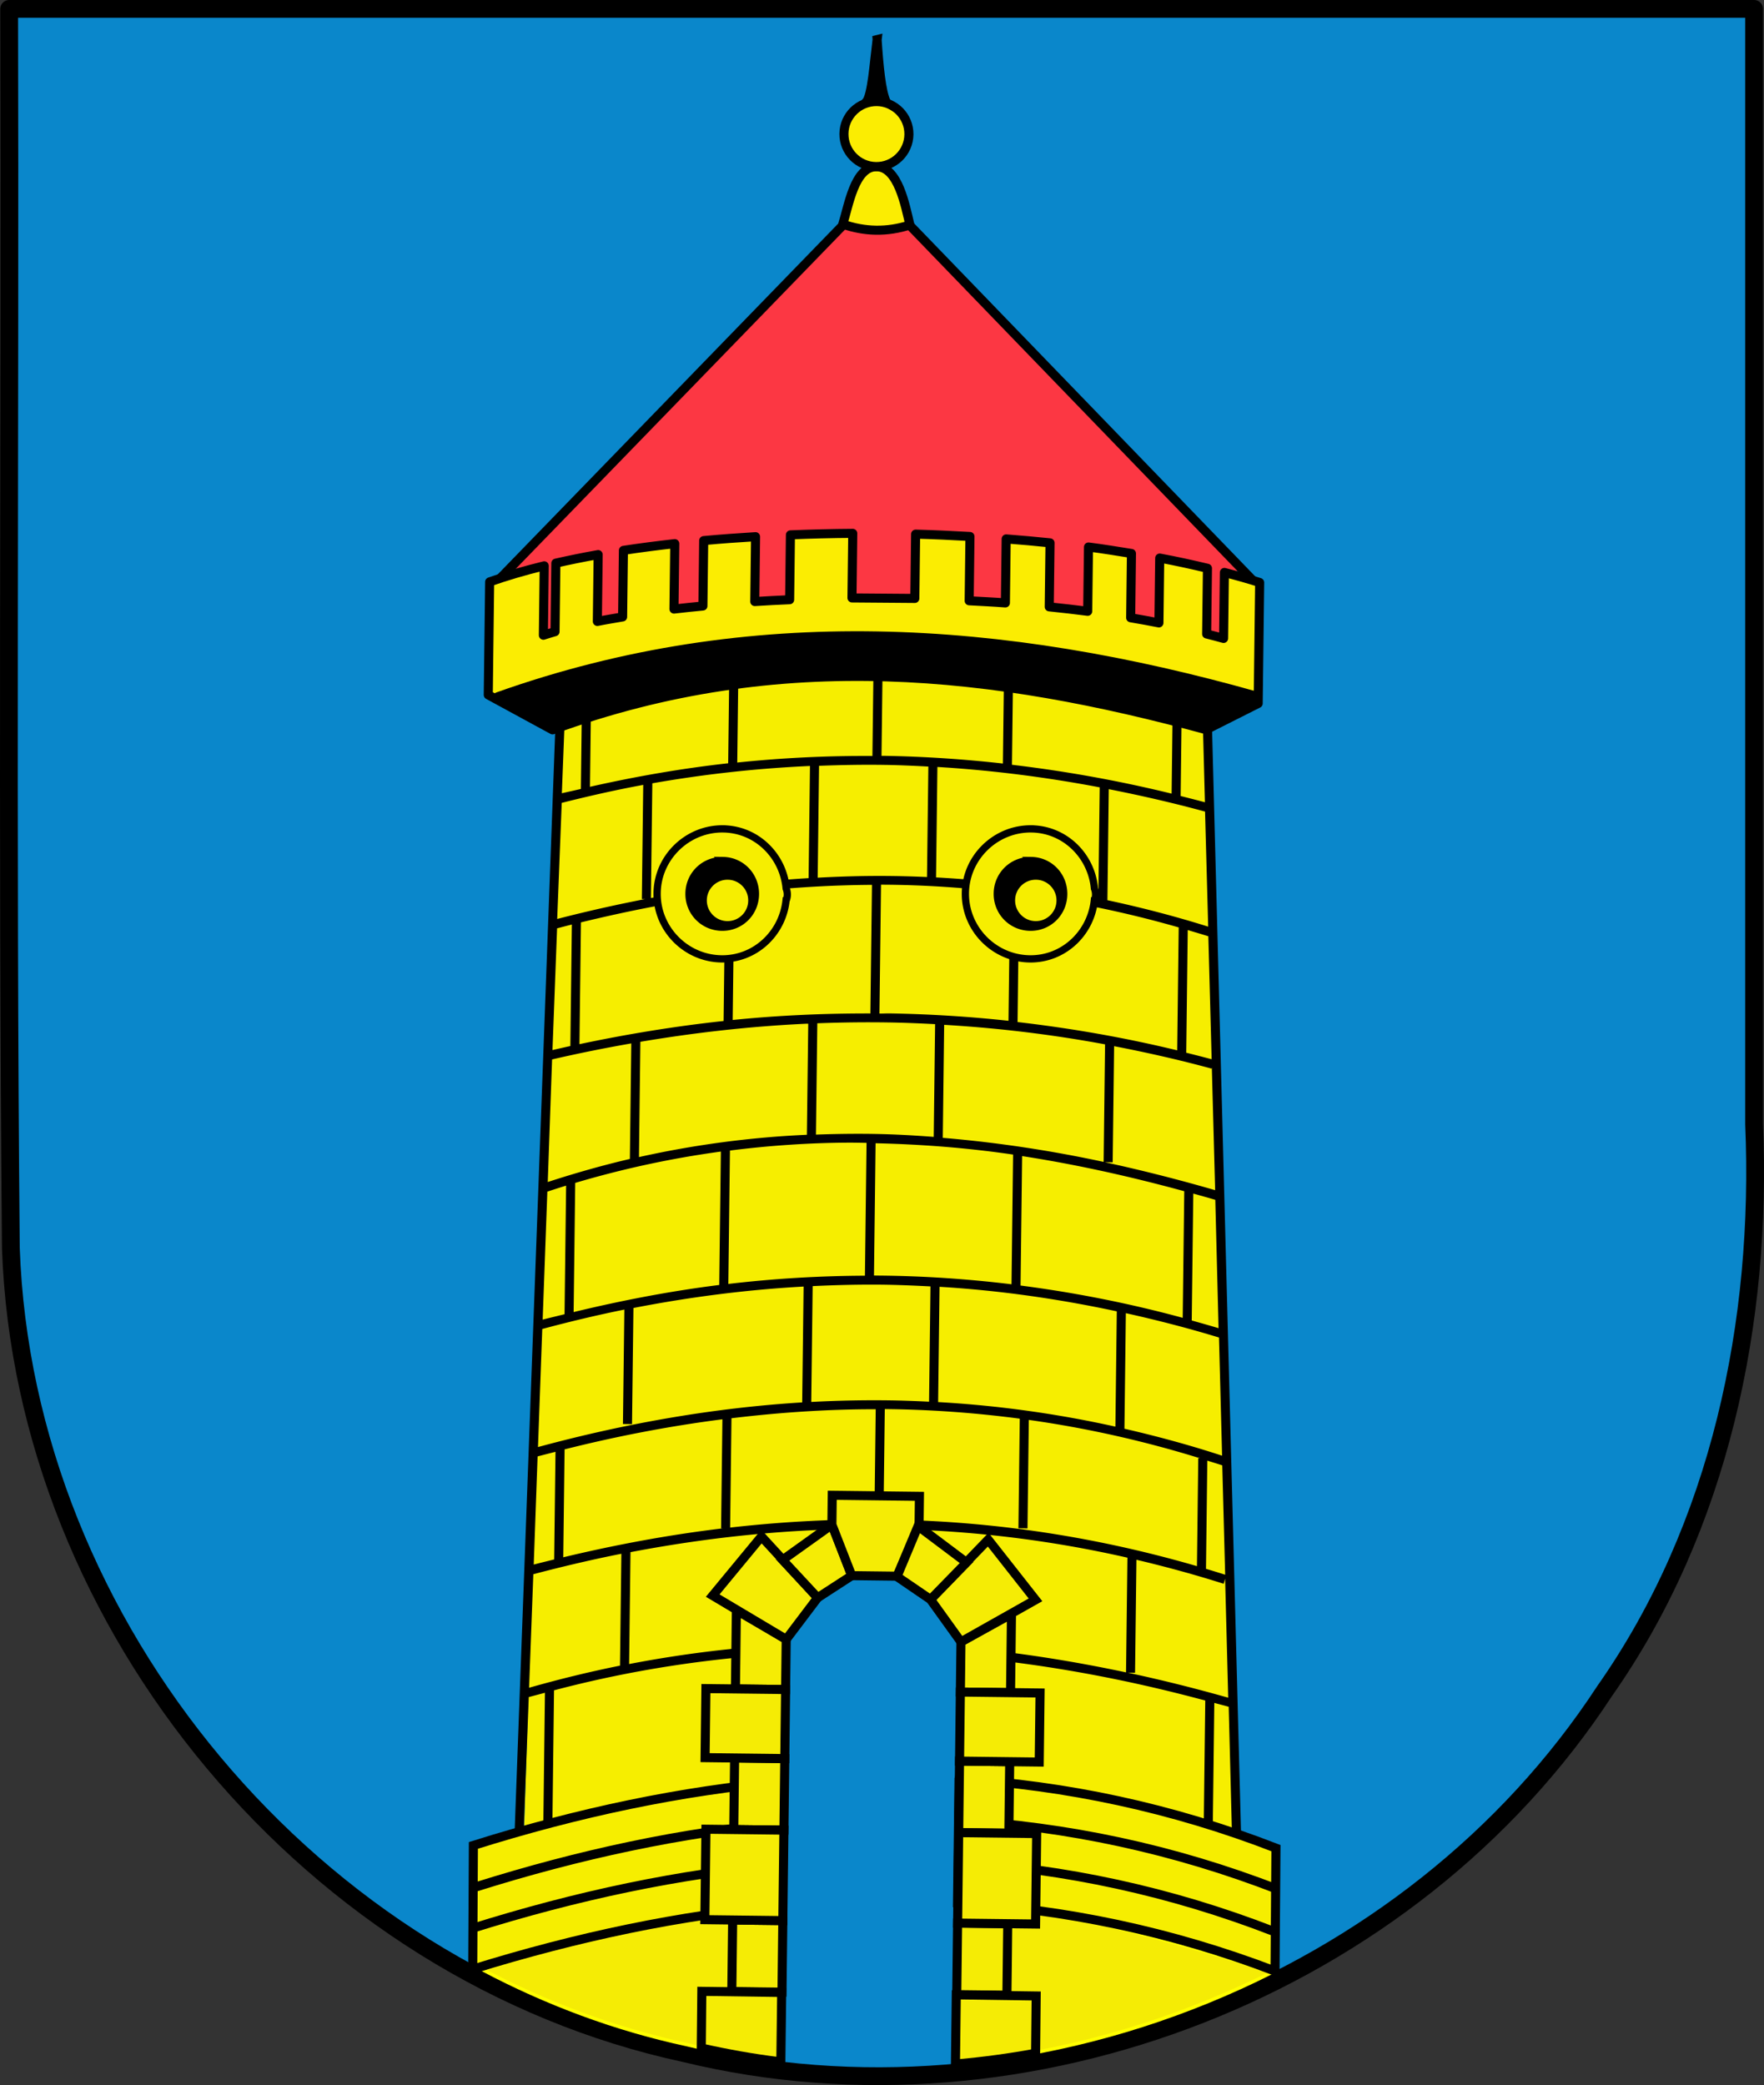 <?xml version="1.0" encoding="UTF-8" standalone="no"?>
<!-- Created with Inkscape (http://www.inkscape.org/) -->

<svg
   xmlns:dc="http://purl.org/dc/elements/1.1/"
   xmlns:cc="http://creativecommons.org/ns#"
   xmlns:rdf="http://www.w3.org/1999/02/22-rdf-syntax-ns#"
   xmlns:svg="http://www.w3.org/2000/svg"
   xmlns="http://www.w3.org/2000/svg"
   xmlns:sodipodi="http://sodipodi.sourceforge.net/DTD/sodipodi-0.dtd"
   xmlns:inkscape="http://www.inkscape.org/namespaces/inkscape"
   width="194.667"
   height="230.027"
   id="svg2"
   version="1.1"
   inkscape:version="0.48.3.1 r9886"
   sodipodi:docname="Wappen Dohna.svg">
  <rect width="100%" height="100%" fill="#333333" stroke="none"/>
  <defs
     id="defs4" />
  <sodipodi:namedview
     id="base"
     pagecolor="#ffffff"
     bordercolor="#666666"
     borderopacity="1.0"
     inkscape:pageopacity="0.0"
     inkscape:pageshadow="2"
     inkscape:zoom="9.8633479"
     inkscape:cx="104.02743"
     inkscape:cy="7.1225987"
     inkscape:document-units="px"
     inkscape:current-layer="layer1"
     showgrid="false"
     fit-margin-top="0"
     fit-margin-left="0"
     fit-margin-right="0"
     fit-margin-bottom="0"
     inkscape:snap-bbox="true"
     inkscape:bbox-paths="true"
     inkscape:bbox-nodes="true"
     inkscape:snap-bbox-edge-midpoints="true"
     inkscape:snap-bbox-midpoints="true"
     inkscape:object-paths="true"
     inkscape:snap-intersection-paths="true"
     inkscape:object-nodes="true"
     inkscape:snap-smooth-nodes="true"
     inkscape:snap-midpoints="true"
     inkscape:snap-object-midpoints="true"
     inkscape:snap-center="true"
     inkscape:snap-page="true"
     inkscape:snap-global="false"
     inkscape:window-width="1400"
     inkscape:window-height="966"
     inkscape:window-x="-8"
     inkscape:window-y="-8"
     inkscape:window-maximized="1"
     showguides="true"
     inkscape:guide-bbox="true" />
  <g
     inkscape:label="vector"
     inkscape:groupmode="layer"
     id="layer1"
     transform="translate(-251,-418.835)"
     style="display:inline">
    <path
       transform="translate(251,415.862)"
       style="display:inline;fill:#0a87cb;fill-opacity:1;fill-rule:evenodd;stroke:#000000;stroke-width:1.963;stroke-linecap:round;stroke-linejoin:round;stroke-miterlimit:4;stroke-opacity:1;stroke-dasharray:none"
       d="m 1.011,3.954 c 0.118,45.552 -0.24,91.339 0.188,136.733 1.464,41.8 33.477,79.999 74.364,88.803 37.818,9.204 80.173,-7.312 101.516,-39.958 12.761,-18.152 17.413,-40.811 16.495,-62.539 0,-41.013 0,-82.026 0,-123.038 -64.188,0 -128.375,0 -192.562,0 z"
       id="rect3892"
       inkscape:connector-curvature="0" />
    <path
       style="fill:none;stroke:#000000;stroke-width:1px;stroke-linecap:butt;stroke-linejoin:miter;stroke-opacity:1"
       d="m 347.568,483.018 c 0.244,-0.473 0.488,-0.946 0,0 z"
       id="path2996"
       inkscape:connector-curvature="0" />
    <path
       style="fill:#f6ee00;fill-opacity:1;fill-rule:evenodd;stroke:#000000;stroke-width:0;stroke-linecap:round;stroke-linejoin:miter;stroke-miterlimit:4;stroke-opacity:1;stroke-dasharray:none"
       d="m 312.794,496.971 c 28.193,-9.623 49.778,-4.333 71.359,0.968 l 3.104,127.922 -27.854,-6.876 c -0.424,-6.471 -1.121,-24.473 -1.284,-18.564 -0.096,3.476 -7.289,-26.893 -21.405,-1.105 -2.782,5.082 -0.979,11.942 -1.477,18.52 l -26.437,3.947 z"
       id="path4546"
       inkscape:connector-curvature="0"
       sodipodi:nodetypes="ccccssccc" />
    <path
       style="font-size:medium;font-style:normal;font-variant:normal;font-weight:normal;font-stretch:normal;text-indent:0;text-align:start;text-decoration:none;line-height:normal;letter-spacing:normal;word-spacing:normal;text-transform:none;direction:ltr;block-progression:tb;writing-mode:lr-tb;text-anchor:start;baseline-shift:baseline;color:#000000;fill:#000000;fill-opacity:1;stroke:none;stroke-width:1px;marker:none;visibility:visible;display:inline;overflow:visible;enable-background:accumulate;font-family:Sans;-inkscape-font-specification:Sans"
       d="m 347.394,492.547 -0.118,9.687 c -4.942,-0.033 -9.917,0.206 -14.916,0.724 l 0.111,-9.093 -1,-0.012 -0.112,9.187 c -5.057,0.562 -10.14,1.44 -15.252,2.595 l 0.099,-8.124 -1,-0.012 -0.102,8.374 c -0.698,0.163 -1.401,0.312 -2.1,0.474 l 0.274,-7.06 a 0.5,0.5 0 0 0 -0.587,-0.538 0.5,0.5 0 0 0 -0.412,0.495 l -4.486,121.642 a 0.5,0.5 0 0 0 1,0.043 l 0.557,-14.869 c 0.596,-0.164 1.191,-0.316 1.787,-0.478 l -0.173,14.155 1,0.012 0.176,-14.436 c 8.576,-2.262 17.17,-3.557 25.77,-4.029 l 0.013,-1.031 c -5.835,0.327 -11.669,1.035 -17.496,2.161 l 0.151,-12.343 c 9.932,-1.897 19.52,-2.727 28.815,-2.554 8.949,0.166 17.613,1.248 26.026,3.162 l -0.155,12.655 c -5.985,-1.27 -11.961,-2.208 -17.936,-2.751 l -0.013,1.031 c 8.888,0.794 17.782,2.423 26.693,4.826 l -0.165,13.499 1,0.012 0.162,-13.249 c 0.531,0.147 1.058,0.274 1.589,0.426 l 0.36,14.037 a 0.501,0.501 0 0 0 1.001,-0.05 l -3.22,-122.673 a 0.5,0.5 0 0 0 -0.619,-0.476 0.5,0.5 0 0 0 -0.381,0.495 l 0.235,8.879 c -0.892,-0.236 -1.787,-0.464 -2.679,-0.689 l 0.105,-8.624 -1,-0.012 -0.102,8.374 c -5.84,-1.43 -11.705,-2.482 -17.619,-3.184 l 0.108,-8.843 -1,-0.012 -0.107,8.718 c -4.287,-0.478 -8.602,-0.77 -12.928,-0.846 -0.156,-0.003 -0.313,-0.002 -0.469,-0.005 l 0.118,-9.656 -1,-0.012 z m 1.338,10.673 c 1.578,0.027 3.144,0.099 4.717,0.183 l -0.149,12.187 c -1.605,-0.072 -3.203,-0.114 -4.811,-0.121 -2.409,-0.011 -4.834,0.064 -7.253,0.193 l 0.151,-12.343 c 2.457,-0.092 4.901,-0.14 7.346,-0.098 z m 5.716,0.226 c 6.005,0.363 11.98,1.123 17.911,2.25 l -0.15,12.249 c -5.963,-1.224 -11.931,-1.995 -17.911,-2.313 l 0.149,-12.187 z m -14.062,-0.109 -0.151,12.374 c -5.759,0.35 -11.556,1.088 -17.403,2.194 l 0.155,-12.655 c 5.837,-1.026 11.638,-1.654 17.4,-1.913 z m 32.971,2.559 c 3.555,0.701 7.097,1.512 10.627,2.474 l 0.345,12.693 c -3.712,-1.165 -7.417,-2.124 -11.121,-2.917 l 0.15,-12.249 z m -51.373,-0.471 -0.154,12.593 0.375,0.003 c -3.223,0.623 -6.458,1.353 -9.715,2.194 l 0.5,-12.807 c 3.008,-0.757 6.007,-1.436 8.994,-1.984 z m 26.242,11.009 c 4.762,0.013 9.502,0.343 14.24,0.924 l -0.172,14.093 c -4.31,-0.468 -8.679,-0.741 -13.085,-0.816 -0.384,-0.006 -0.772,0.021 -1.157,0.017 l 0.174,-14.218 z m -1,0.019 -0.173,14.186 c -5.001,-0.011 -10.067,0.203 -15.197,0.721 l 0.17,-13.905 c 5.096,-0.632 10.163,-0.974 15.201,-1.002 z m 16.238,1.042 c 5.87,0.771 11.735,1.964 17.613,3.653 l -0.166,13.562 c -5.79,-1.403 -11.651,-2.431 -17.619,-3.122 l 0.172,-14.093 z m -32.441,0.072 -0.17,13.905 c -5.233,0.562 -10.534,1.422 -15.907,2.556 l 0.164,-13.436 c 5.357,-1.301 10.652,-2.333 15.913,-3.025 z m 51.05,3.874 c 0.76,0.225 1.513,0.444 2.273,0.684 l 0.366,13.568 c -0.931,-0.25 -1.87,-0.489 -2.804,-0.722 l 0.165,-13.53 z m -67.966,-0.612 -0.164,13.405 c -0.659,0.143 -1.316,0.296 -1.974,0.445 l 0.508,-13.432 c 0.544,-0.138 1.087,-0.282 1.63,-0.418 z m 35.089,10.804 c 1.673,0.029 3.34,0.1 4.998,0.186 l -0.152,12.437 c -1.57,-0.119 -3.135,-0.218 -4.716,-0.276 -2.74,-0.1 -5.507,-0.075 -8.282,0.024 l 0.15,-12.28 c 2.685,-0.102 5.353,-0.135 8.002,-0.09 z m 5.997,0.261 c 6.008,0.355 11.929,1.071 17.756,2.155 l -0.158,12.968 c -5.85,-1.26 -11.764,-2.151 -17.75,-2.655 l 0.152,-12.468 z m -15.218,-0.123 c 0.073,-0.003 0.146,0.007 0.219,0.004 l -0.15,12.249 c -6.085,0.273 -12.248,1.062 -18.531,2.461 l 0.155,-12.718 c 6.198,-1.046 12.301,-1.717 18.307,-1.995 z m 33.972,2.478 c 3.618,0.699 7.199,1.51 10.752,2.475 l 0.033,-0.125 0.366,13.537 c -4.03,-1.167 -8.098,-2.203 -12.182,-3.087 l 0.875,0.011 0.157,-12.812 z m -53.281,-0.307 -0.156,12.749 c -2.996,0.697 -6.016,1.554 -9.063,2.546 l 0.478,-13.526 c 2.936,-0.678 5.848,-1.262 8.741,-1.768 z m 23.993,10.95 c 0.659,-0.003 1.312,0.015 1.969,0.024 l -0.179,14.655 c -5.027,0.019 -10.056,0.319 -15.075,0.91 l 0.18,-14.718 c 4.421,-0.559 8.778,-0.853 13.105,-0.871 z m 2.968,0.067 c 5.109,0.113 10.171,0.516 15.173,1.248 l -0.175,14.311 c -4.863,-0.593 -9.727,-0.918 -14.583,-0.959 -0.198,-0.003 -0.396,-0.006 -0.594,-0.007 l 0.178,-14.593 z m -17.075,0.916 -0.18,14.718 c -5.363,0.671 -10.716,1.697 -16.069,2.991 l 0.174,-14.249 c 5.435,-1.614 10.797,-2.742 16.075,-3.46 z m 33.246,0.5 c 6.022,0.927 11.983,2.266 17.891,3.875 l -0.171,13.968 c -5.968,-1.619 -11.937,-2.789 -17.895,-3.563 l 0.174,-14.28 z m -50.325,3.26 -0.173,14.186 c -0.804,0.2 -1.61,0.389 -2.414,0.596 l 0.516,-14.12 c 0.693,-0.229 1.379,-0.45 2.071,-0.662 z m 69.213,0.877 c 0.812,0.226 1.62,0.451 2.429,0.686 l 0.358,14.162 c -0.986,-0.295 -1.972,-0.573 -2.959,-0.849 l 0.171,-13.999 z m -34.657,10.046 c 1.885,0.016 3.768,0.096 5.654,0.194 l -0.155,12.718 c -1.457,-0.07 -2.907,-0.128 -4.374,-0.147 -2.856,-0.038 -5.733,0.02 -8.628,0.176 l 0.156,-12.78 c 2.446,-0.116 4.899,-0.181 7.346,-0.16 z m 6.654,0.238 c 6.519,0.391 13.03,1.307 19.562,2.708 l -0.155,12.718 c -6.415,-1.422 -12.936,-2.336 -19.562,-2.708 l 0.155,-12.718 z m -15.001,-0.027 -0.156,12.78 c -9.509,0.585 -19.224,2.237 -29.156,4.925 l 0.472,-13.026 c 3.02,-0.808 6.035,-1.529 9.058,-2.139 l -0.154,12.624 1,0.012 0.157,-12.812 c 6.253,-1.218 12.517,-2.02 18.78,-2.364 z m 35.561,2.935 c 3.423,0.762 6.854,1.642 10.28,2.688 l 0.341,13.036 c -3.552,-1.167 -7.155,-2.141 -10.777,-2.976 l 0.156,-12.749 z m -26.6,10.582 c 5.029,0.046 9.989,0.409 14.894,1.057 l -0.148,12.093 1,0.012 0.146,-11.968 c 6.397,0.899 12.696,2.316 18.887,4.231 l -0.187,-0.004 -0.145,11.905 c -10.789,-3.136 -21.972,-4.915 -33.659,-5.13 -5.829,-0.108 -11.786,0.187 -17.856,0.876 l 0.147,-12.062 c 5.378,-0.65 10.676,-1 15.92,-0.993 l -0.113,9.218 1,0.012 0.113,-9.249 z m -17.921,1.125 -0.147,12.03 0.187,0.004 c -5.756,0.686 -11.62,1.757 -17.603,3.191 l 0.145,-11.905 c 5.879,-1.484 11.693,-2.584 17.417,-3.319 z m -18.42,3.588 -0.145,11.874 c -0.753,0.186 -1.5,0.369 -2.257,0.566 l 0.427,-11.933 c 0.66,-0.173 1.316,-0.336 1.975,-0.507 z m 71.931,0.973 c 0.548,0.174 1.103,0.339 1.65,0.52 l 0.321,12.067 c -0.702,-0.223 -1.412,-0.44 -2.117,-0.651 l 0.146,-11.937 z m -7.822,10.937 c 3.241,0.765 6.458,1.642 9.625,2.649 l 0.163,-0.561 0.34,13.13 c -3.697,-1.049 -7.397,-1.972 -11.092,-2.761 l 0.812,0.01 0.152,-12.468 z m -56.84,-0.663 -0.151,12.343 c -3.344,0.674 -6.688,1.488 -10.031,2.44 l 0.466,-12.526 c 3.271,-0.861 6.515,-1.623 9.716,-2.256 z"
       id="path4242"
       inkscape:connector-curvature="0" />
    <path
       style="fill:#fc3743;fill-opacity:1;fill-rule:evenodd;stroke:#fc3743;stroke-width:0.5;stroke-linecap:round;stroke-linejoin:round;stroke-miterlimit:4;stroke-opacity:1;stroke-dasharray:none"
       d="m 308.139,481.435 35.861,-37.644 7.113,0.058 c 12.648,12.925 25.293,26.769 36.166,37.879 l -1.829,6.828 -73.84,-0.431 z"
       id="path3878"
       inkscape:connector-curvature="0"
       sodipodi:nodetypes="ccccccc" />
    <path
       style="fill:#fbed02;fill-opacity:1;stroke:#000000;stroke-width:1px;stroke-linecap:round;stroke-linejoin:round;stroke-opacity:1"
       d="m 345.106,477.674 c -2.333,0.014 -4.636,0.076 -6.878,0.166 l -0.087,7.156 c -1.305,0.059 -2.585,0.119 -3.847,0.203 l 0.087,-7.156 c -1.957,0.118 -3.865,0.258 -5.724,0.43 l -0.088,7.218 c -1.091,0.112 -2.148,0.205 -3.192,0.336 l 0.088,-7.218 c -1.954,0.221 -3.853,0.464 -5.666,0.743 l -0.09,7.343 c -0.955,0.167 -1.892,0.314 -2.788,0.497 l 0.09,-7.374 c -1.626,0.29 -3.191,0.607 -4.668,0.943 l -0.092,7.562 c -0.445,0.122 -0.864,0.263 -1.286,0.391 l 0.093,-7.656 c -2.218,0.539 -4.217,1.134 -6.022,1.77 l -0.152,12.468 7.096,3.859 c 25.276,-9.254 48.926,-6.339 72.122,-0.021 l 5.746,-2.894 0.163,-13.343 c -1.216,-0.387 -2.53,-0.756 -3.893,-1.11 l -0.089,7.281 c -0.603,-0.176 -1.227,-0.323 -1.869,-0.492 l 0.089,-7.249 c -1.678,-0.398 -3.412,-0.783 -5.268,-1.127 l -0.087,7.156 c -1.014,-0.201 -2.041,-0.387 -3.118,-0.569 l 0.087,-7.093 c -1.534,-0.247 -3.114,-0.505 -4.742,-0.714 l -0.087,7.093 c -1.373,-0.182 -2.799,-0.338 -4.244,-0.489 l 0.086,-7.062 c -1.578,-0.162 -3.197,-0.309 -4.839,-0.434 l -0.086,7.062 c -1.307,-0.1 -2.648,-0.162 -3.997,-0.236 l 0.087,-7.093 c -1.966,-0.11 -3.964,-0.207 -5.997,-0.261 l -0.087,7.093 -6.937,-0.054 z"
       id="path3004"
       inkscape:connector-curvature="0"
       sodipodi:nodetypes="ccccccccccccccccccccccccccccccccccccccccccc" />
    <path
       style="fill:none;stroke:#000000;stroke-width:1px;stroke-linecap:round;stroke-linejoin:round;stroke-opacity:1"
       d="m 305.941,495.697 c 27.908,-9.923 55.829,-7.937 83.757,-0.048"
       id="path3860"
       inkscape:connector-curvature="0"
       sodipodi:nodetypes="cc" />
    <path
       style="fill:#000000;fill-opacity:1;fill-rule:evenodd;stroke:#000000;stroke-width:1;stroke-linecap:round;stroke-linejoin:round;stroke-miterlimit:4;stroke-opacity:1;stroke-dasharray:none"
       d="m 309.505,497.38 c -1.394,-0.76 -2.517,-1.409 -2.496,-1.442 0.021,-0.033 1.258,-0.449 2.749,-0.923 9.848,-3.134 19.024,-4.771 30.134,-5.376 2.352,-0.128 12.258,-0.007 14.686,0.18 10.707,0.823 20.039,2.432 31.432,5.418 1.799,0.472 3.261,0.866 3.248,0.876 -0.012,0.011 -1.195,0.61 -2.628,1.332 l -2.606,1.313 -2.136,-0.563 c -9.671,-2.551 -18.237,-4.098 -27.085,-4.891 -2.26,-0.203 -3.241,-0.24 -7.765,-0.297 -5.114,-0.065 -6.208,-0.038 -9.691,0.239 -8.33,0.66 -17.218,2.567 -24.718,5.302 l -0.591,0.216 -2.534,-1.382 z"
       id="path3870"
       inkscape:connector-curvature="0" />
    <path
       style="fill:none;stroke:#000000;stroke-width:1px;stroke-linecap:butt;stroke-linejoin:round;stroke-opacity:1"
       d="m 389.212,482.82 -41.503,-42.936 -41.503,42.747"
       id="path3872"
       inkscape:connector-curvature="0"
       sodipodi:nodetypes="ccc" />
    <path
       style="fill:#fbed02;fill-opacity:1;stroke:#000000;stroke-width:1px;stroke-linecap:round;stroke-linejoin:round;stroke-opacity:1;display:inline"
       d="m 344.004,443.562 c 2.409,0.843 4.877,0.909 7.41,0.09 -0.526,-2.191 -1.301,-6.43 -3.705,-6.426 -2.404,0.005 -3.047,4.275 -3.705,6.335 z"
       id="path3881"
       inkscape:connector-curvature="0"
       sodipodi:nodetypes="cccc" />
    <path
       sodipodi:type="arc"
       style="fill:#fbed02;fill-opacity:1;fill-rule:evenodd;stroke:#000000;stroke-width:1;stroke-linecap:round;stroke-linejoin:round;stroke-miterlimit:4;stroke-opacity:1;stroke-dasharray:none;display:inline"
       id="path3886"
       sodipodi:cx="98.504494"
       sodipodi:cy="16.079699"
       sodipodi:rx="3.5848155"
       sodipodi:ry="3.5848155"
       d="m 102.089,16.08 c 0,1.98 -1.605,3.585 -3.585,3.585 -1.98,0 -3.585,-1.605 -3.585,-3.585 0,-1.98 1.605,-3.585 3.585,-3.585 1.977,0 3.581,1.601 3.585,3.578"
       sodipodi:start="0"
       sodipodi:end="6.2813585"
       sodipodi:open="true"
       transform="matrix(1,0.012,-0.012,1,249.408,416.363)" />
    <path
       style="fill:#000000;stroke:#000000;stroke-width:1px;stroke-linecap:butt;stroke-linejoin:miter;stroke-opacity:1;display:inline"
       d="m 347.793,423.202 c -0.335,2.662 -0.556,6.059 -1.178,6.861 0.808,-0.291 1.554,-0.345 2.187,0.027 -0.553,-1.181 -0.808,-3.899 -1.01,-6.888 z"
       id="path3890"
       inkscape:connector-curvature="0"
       sodipodi:nodetypes="ccccc" />
    <path
       style="fill:#f5ec05;fill-opacity:1;fill-rule:evenodd;stroke:#ffff00;stroke-width:0.375;stroke-linecap:round;stroke-linejoin:miter;stroke-miterlimit:4;stroke-opacity:1;stroke-dasharray:none"
       d="M 114.719 210.562 L 111.625 212.75 C 111.625 212.75 111.069 222.009 111.094 226.969 C 121.242 225.423 131.134 222.231 140.312 217.625 C 132.259 214.634 114.719 210.562 114.719 210.562 z M 77.031 211.281 C 69.412 212.501 60.732 214.964 53.281 217.312 C 60.348 221.042 67.891 223.863 75.781 225.562 C 77.146 225.895 78.531 226.173 79.906 226.438 C 80.504 221.613 80.593 216.495 80.75 212 C 79.665 211.864 77.846 211.895 77.031 211.281 z "
       transform="translate(251,418.835)"
       id="path4595" />
    <path
       style="fill:#f6ee00;fill-opacity:1;stroke:#000000;stroke-width:1px;stroke-linecap:butt;stroke-linejoin:miter;stroke-opacity:1;display:inline"
       d="m 356.835,615.077 -0.167,13.686 c 11.848,0.701 23.527,3.13 35.036,7.522 l 0.103,-13.562 c -11.496,-4.46 -23.161,-6.913 -34.972,-7.647 z m -19.318,0.295 c -11.301,1.009 -22.73,3.418 -34.276,7.051 l -0.073,13.656 c 11.532,-3.578 22.914,-5.979 34.182,-6.989 l 0.168,-13.718 z"
       id="path3910"
       inkscape:connector-curvature="0" />
    <path
       style="font-size:medium;font-style:normal;font-variant:normal;font-weight:normal;font-stretch:normal;text-indent:0;text-align:start;text-decoration:none;line-height:normal;letter-spacing:normal;word-spacing:normal;text-transform:none;direction:ltr;block-progression:tb;writing-mode:lr-tb;text-anchor:start;baseline-shift:baseline;color:#000000;fill:#000000;fill-opacity:1;stroke:#000000;stroke-width:0;stroke-miterlimit:4;stroke-dasharray:none;marker:none;visibility:visible;display:inline;overflow:visible;enable-background:accumulate;font-family:Sans;-inkscape-font-specification:Sans"
       d="m 356.785,619.14 -0.012,0.969 c 11.858,0.705 23.557,3.171 35.097,7.648 l 0.355,-0.933 c -11.647,-4.519 -23.473,-6.974 -35.44,-7.684 z m -19.318,0.295 c -11.258,1.022 -22.629,3.468 -34.12,7.084 l 0.301,0.973 c 11.391,-3.584 22.668,-5.996 33.807,-7.025 l 0.013,-1.031 z m 19.261,4.329 -0.012,1 c 11.709,0.744 23.262,3.19 34.66,7.611 l 0.355,-0.933 c -11.506,-4.464 -23.184,-6.935 -35.003,-7.678 z m -19.317,0.264 c -11.4,0.999 -22.919,3.447 -34.558,7.11 l 0.301,0.941 c 11.542,-3.632 22.962,-6.051 34.245,-7.051 l 0.012,-1 z"
       id="path3910-4"
       inkscape:connector-curvature="0" />
    <g
       style="stroke:#000000;display:inline"
       id="g4075"
       transform="matrix(1,0.012,-0.012,1,249.325,415.749)">
      <rect
         y="213.881"
         x="85.095"
         height="7.893"
         width="5.536"
         id="rect3976-4"
         style="fill:#f5ec05;fill-opacity:1;fill-rule:evenodd;stroke:#000000;stroke-width:1;stroke-linecap:round;stroke-linejoin:miter;stroke-miterlimit:4;stroke-opacity:1;stroke-dasharray:none;display:inline" />
      <rect
         y="196.008"
         x="85.095"
         height="7.893"
         width="5.536"
         id="rect3976-4-8"
         style="fill:#f5ec05;fill-opacity:1;fill-rule:evenodd;stroke:#000000;stroke-width:1;stroke-linecap:round;stroke-linejoin:miter;stroke-miterlimit:4;stroke-opacity:1;stroke-dasharray:none;display:inline" />
      <path
         style="fill:#f5ec05;fill-opacity:1;fill-rule:evenodd;stroke:#000000;stroke-width:1;stroke-linecap:round;stroke-linejoin:miter;stroke-miterlimit:4;stroke-opacity:1;display:inline"
         d="m 85.095,179.713 5.536,3.141 0,5.536 -5.536,0 z"
         id="rect3976-4-8-8"
         inkscape:connector-curvature="0"
         sodipodi:nodetypes="ccccc" />
      <rect
         y="188.391"
         x="81.837"
         height="7.617"
         width="8.795"
         id="rect3976-4-8-8-2"
         style="fill:#f5ec05;fill-opacity:1;fill-rule:evenodd;stroke:#000000;stroke-width:1;stroke-linecap:round;stroke-linejoin:miter;stroke-miterlimit:4;stroke-opacity:1;stroke-dasharray:none;display:inline" />
      <rect
         y="203.901"
         x="82.026"
         height="9.98"
         width="8.605"
         id="rect3976-4-8-8-2-4"
         style="fill:#f5ec05;fill-opacity:1;fill-rule:evenodd;stroke:#000000;stroke-width:1;stroke-linecap:round;stroke-linejoin:miter;stroke-miterlimit:4;stroke-opacity:1;stroke-dasharray:none;display:inline" />
      <path
         style="fill:#f5ec05;fill-opacity:1;fill-rule:evenodd;stroke:#000000;stroke-width:1;stroke-linecap:round;stroke-linejoin:miter;stroke-miterlimit:4;stroke-opacity:1;stroke-dasharray:none;display:inline"
         d="M 77.438 219.656 L 77.375 225.906 C 80.21 226.54 83.066 227.058 85.938 227.406 L 86.156 227.406 L 86.25 219.781 L 77.438 219.656 z "
         transform="matrix(1,-0.012,0.012,1,1.713,3.065)"
         id="rect3976-4-8-8-2-5" />
      <path
         style="fill:#f5ec05;fill-opacity:1;stroke:#000000;stroke-width:1px;stroke-linecap:butt;stroke-linejoin:miter;stroke-opacity:1"
         d="m 90.632,182.855 -8.168,-4.733 5.301,-6.577 6.283,6.676 z"
         id="path4084"
         inkscape:connector-curvature="0"
         sodipodi:nodetypes="ccccc" />
      <path
         style="fill:#f5ec05;fill-opacity:1;stroke:#000000;stroke-width:1px;stroke-linecap:butt;stroke-linejoin:miter;stroke-opacity:1"
         d="m 94.048,178.22 3.731,-2.483 -2.258,-5.596 -5.399,3.955 z"
         id="path4086"
         inkscape:connector-curvature="0"
         sodipodi:nodetypes="ccccc" />
      <path
         style="fill:#f5ec05;fill-opacity:1;stroke:#000000;stroke-width:1px;stroke-linecap:butt;stroke-linejoin:miter;stroke-opacity:1"
         d="m 97.779,175.738 5.007,0 2.356,-5.596 0,-3.24 -9.621,0 0,3.24 z"
         id="path4088"
         inkscape:connector-curvature="0"
         sodipodi:nodetypes="ccccccc" />
    </g>
    <g
       transform="matrix(-1,-0.012,-0.012,1,449.874,418.199)"
       style="stroke:#000000;display:inline"
       id="g4075-5">
      <rect
         y="213.881"
         x="85.095"
         height="7.893"
         width="5.536"
         id="rect3976-4-1"
         style="fill:#f5ec05;fill-opacity:1;fill-rule:evenodd;stroke:#000000;stroke-width:1;stroke-linecap:round;stroke-linejoin:miter;stroke-miterlimit:4;stroke-opacity:1;stroke-dasharray:none;display:inline" />
      <rect
         y="196.008"
         x="85.095"
         height="7.893"
         width="5.536"
         id="rect3976-4-8-7"
         style="fill:#f5ec05;fill-opacity:1;fill-rule:evenodd;stroke:#000000;stroke-width:1;stroke-linecap:round;stroke-linejoin:miter;stroke-miterlimit:4;stroke-opacity:1;stroke-dasharray:none;display:inline" />
      <path
         style="fill:#f5ec05;fill-opacity:1;fill-rule:evenodd;stroke:#000000;stroke-width:1;stroke-linecap:round;stroke-linejoin:miter;stroke-miterlimit:4;stroke-opacity:1;display:inline"
         d="m 85.095,179.713 5.536,3.141 0,5.536 -5.536,0 z"
         id="rect3976-4-8-8-1"
         inkscape:connector-curvature="0"
         sodipodi:nodetypes="ccccc" />
      <rect
         y="188.391"
         x="81.837"
         height="7.617"
         width="8.795"
         id="rect3976-4-8-8-2-1"
         style="fill:#f5ec05;fill-opacity:1;fill-rule:evenodd;stroke:#000000;stroke-width:1;stroke-linecap:round;stroke-linejoin:miter;stroke-miterlimit:4;stroke-opacity:1;stroke-dasharray:none;display:inline" />
      <rect
         y="203.901"
         x="82.026"
         height="9.98"
         width="8.605"
         id="rect3976-4-8-8-2-4-5"
         style="fill:#f5ec05;fill-opacity:1;fill-rule:evenodd;stroke:#000000;stroke-width:1;stroke-linecap:round;stroke-linejoin:miter;stroke-miterlimit:4;stroke-opacity:1;stroke-dasharray:none;display:inline" />
      <path
         style="fill:#f5ec05;fill-opacity:1;fill-rule:evenodd;stroke:#000000;stroke-width:1;stroke-linecap:round;stroke-linejoin:miter;stroke-miterlimit:4;stroke-opacity:1;stroke-dasharray:none;display:inline"
         d="M 105.531 220 L 105.438 227.625 C 105.479 227.621 105.521 227.629 105.562 227.625 C 108.48 227.353 111.399 226.976 114.281 226.438 L 114.344 220.125 L 105.531 220 z "
         transform="matrix(-1,-0.012,-0.012,1,198.851,3.065)"
         id="rect3976-4-8-8-2-5-2" />
      <path
         style="fill:#f5ec05;fill-opacity:1;stroke:#000000;stroke-width:1px;stroke-linecap:butt;stroke-linejoin:miter;stroke-opacity:1"
         d="m 90.632,182.855 -8.168,-4.733 5.301,-6.577 6.283,6.676 z"
         id="path4084-7"
         inkscape:connector-curvature="0"
         sodipodi:nodetypes="ccccc" />
      <path
         style="fill:#f5ec05;fill-opacity:1;stroke:#000000;stroke-width:1px;stroke-linecap:butt;stroke-linejoin:miter;stroke-opacity:1"
         d="m 94.048,178.22 3.731,-2.483 -2.258,-5.596 -5.399,3.955 z"
         id="path4086-6"
         inkscape:connector-curvature="0"
         sodipodi:nodetypes="ccccc" />
    </g>
    <g
       id="g3036"
       transform="translate(-1.2,0)">
      <g
         id="g3026">
        <path
           sodipodi:type="arc"
           style="fill:#f6ee00;fill-opacity:1;fill-rule:evenodd;stroke:#000000;stroke-width:3;stroke-linecap:round;stroke-linejoin:miter;stroke-miterlimit:4;stroke-opacity:1;stroke-dasharray:none;display:inline"
           id="path4554"
           sodipodi:cx="83.991386"
           sodipodi:cy="100.72933"
           sodipodi:rx="3.7847073"
           sodipodi:ry="3.7847073"
           d="m 87.776,100.729 c 0,2.09 -1.694,3.785 -3.785,3.785 -2.09,0 -3.785,-1.694 -3.785,-3.785 0,-2.09 1.694,-3.785 3.785,-3.785 2.09,0 3.785,1.694 3.785,3.785 z"
           transform="matrix(1,0.012,-0.012,1,249.704,416.433)"
           inkscape:transform-center-x="-1.6467685"
           inkscape:transform-center-y="0.020128545" />
        <path
           style="font-size:medium;font-style:normal;font-variant:normal;font-weight:normal;font-stretch:normal;text-indent:0;text-align:start;text-decoration:none;line-height:normal;letter-spacing:normal;word-spacing:normal;text-transform:none;direction:ltr;block-progression:tb;writing-mode:lr-tb;text-anchor:start;baseline-shift:baseline;color:#000000;fill:#f6ee00;fill-opacity:1;fill-rule:evenodd;stroke:#000000;stroke-width:0.8;stroke-miterlimit:4;stroke-dasharray:none;marker:none;visibility:visible;display:inline;overflow:visible;enable-background:accumulate;font-family:Sans;-inkscape-font-specification:Sans"
           d="m 332.001,510.277 c -3.942,-0.048 -7.237,3.141 -7.285,7.083 -0.048,3.942 3.168,7.21 7.11,7.259 3.705,0.045 6.715,-2.801 7.116,-6.413 a 1.75,1.75 0 0 0 0.142,-0.67 1.75,1.75 0 0 0 -0.126,-0.673 c -0.318,-3.616 -3.256,-6.54 -6.957,-6.585 z m -0.043,3.491 c 2.048,0.025 3.629,1.676 3.608,3.724 -0.025,2.051 -1.647,3.66 -3.697,3.635 -2.051,-0.025 -3.659,-1.674 -3.634,-3.724 0.025,-2.051 1.674,-3.659 3.724,-3.634 z"
           id="path4548"
           inkscape:connector-curvature="0"
           inkscape:transform-center-x="5.7638787"
           inkscape:transform-center-y="-0.07026507" />
      </g>
      <g
         transform="translate(34.02,0)"
         id="g3030">
        <path
           inkscape:transform-center-y="0.020128545"
           inkscape:transform-center-x="-1.6467685"
           transform="matrix(1,0.012,-0.012,1,249.704,416.433)"
           d="m 87.776,100.729 c 0,2.09 -1.694,3.785 -3.785,3.785 -2.09,0 -3.785,-1.694 -3.785,-3.785 0,-2.09 1.694,-3.785 3.785,-3.785 2.09,0 3.785,1.694 3.785,3.785 z"
           sodipodi:ry="3.7847073"
           sodipodi:rx="3.7847073"
           sodipodi:cy="100.72933"
           sodipodi:cx="83.991386"
           id="path3032"
           style="fill:#f6ee00;fill-opacity:1;fill-rule:evenodd;stroke:#000000;stroke-width:3;stroke-linecap:round;stroke-linejoin:miter;stroke-miterlimit:4;stroke-opacity:1;stroke-dasharray:none;display:inline"
           sodipodi:type="arc" />
        <path
           inkscape:transform-center-y="-0.07026507"
           inkscape:transform-center-x="5.7638787"
           inkscape:connector-curvature="0"
           id="path3034"
           d="m 332.001,510.277 c -3.942,-0.048 -7.237,3.141 -7.285,7.083 -0.048,3.942 3.168,7.21 7.11,7.259 3.705,0.045 6.715,-2.801 7.116,-6.413 a 1.75,1.75 0 0 0 0.142,-0.67 1.75,1.75 0 0 0 -0.126,-0.673 c -0.318,-3.616 -3.256,-6.54 -6.957,-6.585 z m -0.043,3.491 c 2.048,0.025 3.629,1.676 3.608,3.724 -0.025,2.051 -1.647,3.66 -3.697,3.635 -2.051,-0.025 -3.659,-1.674 -3.634,-3.724 0.025,-2.051 1.674,-3.659 3.724,-3.634 z"
           style="font-size:medium;font-style:normal;font-variant:normal;font-weight:normal;font-stretch:normal;text-indent:0;text-align:start;text-decoration:none;line-height:normal;letter-spacing:normal;word-spacing:normal;text-transform:none;direction:ltr;block-progression:tb;writing-mode:lr-tb;text-anchor:start;baseline-shift:baseline;color:#000000;fill:#f6ee00;fill-opacity:1;fill-rule:evenodd;stroke:#000000;stroke-width:0.8;stroke-miterlimit:4;stroke-dasharray:none;marker:none;visibility:visible;display:inline;overflow:visible;enable-background:accumulate;font-family:Sans;-inkscape-font-specification:Sans" />
      </g>
    </g>
  </g>
</svg>
